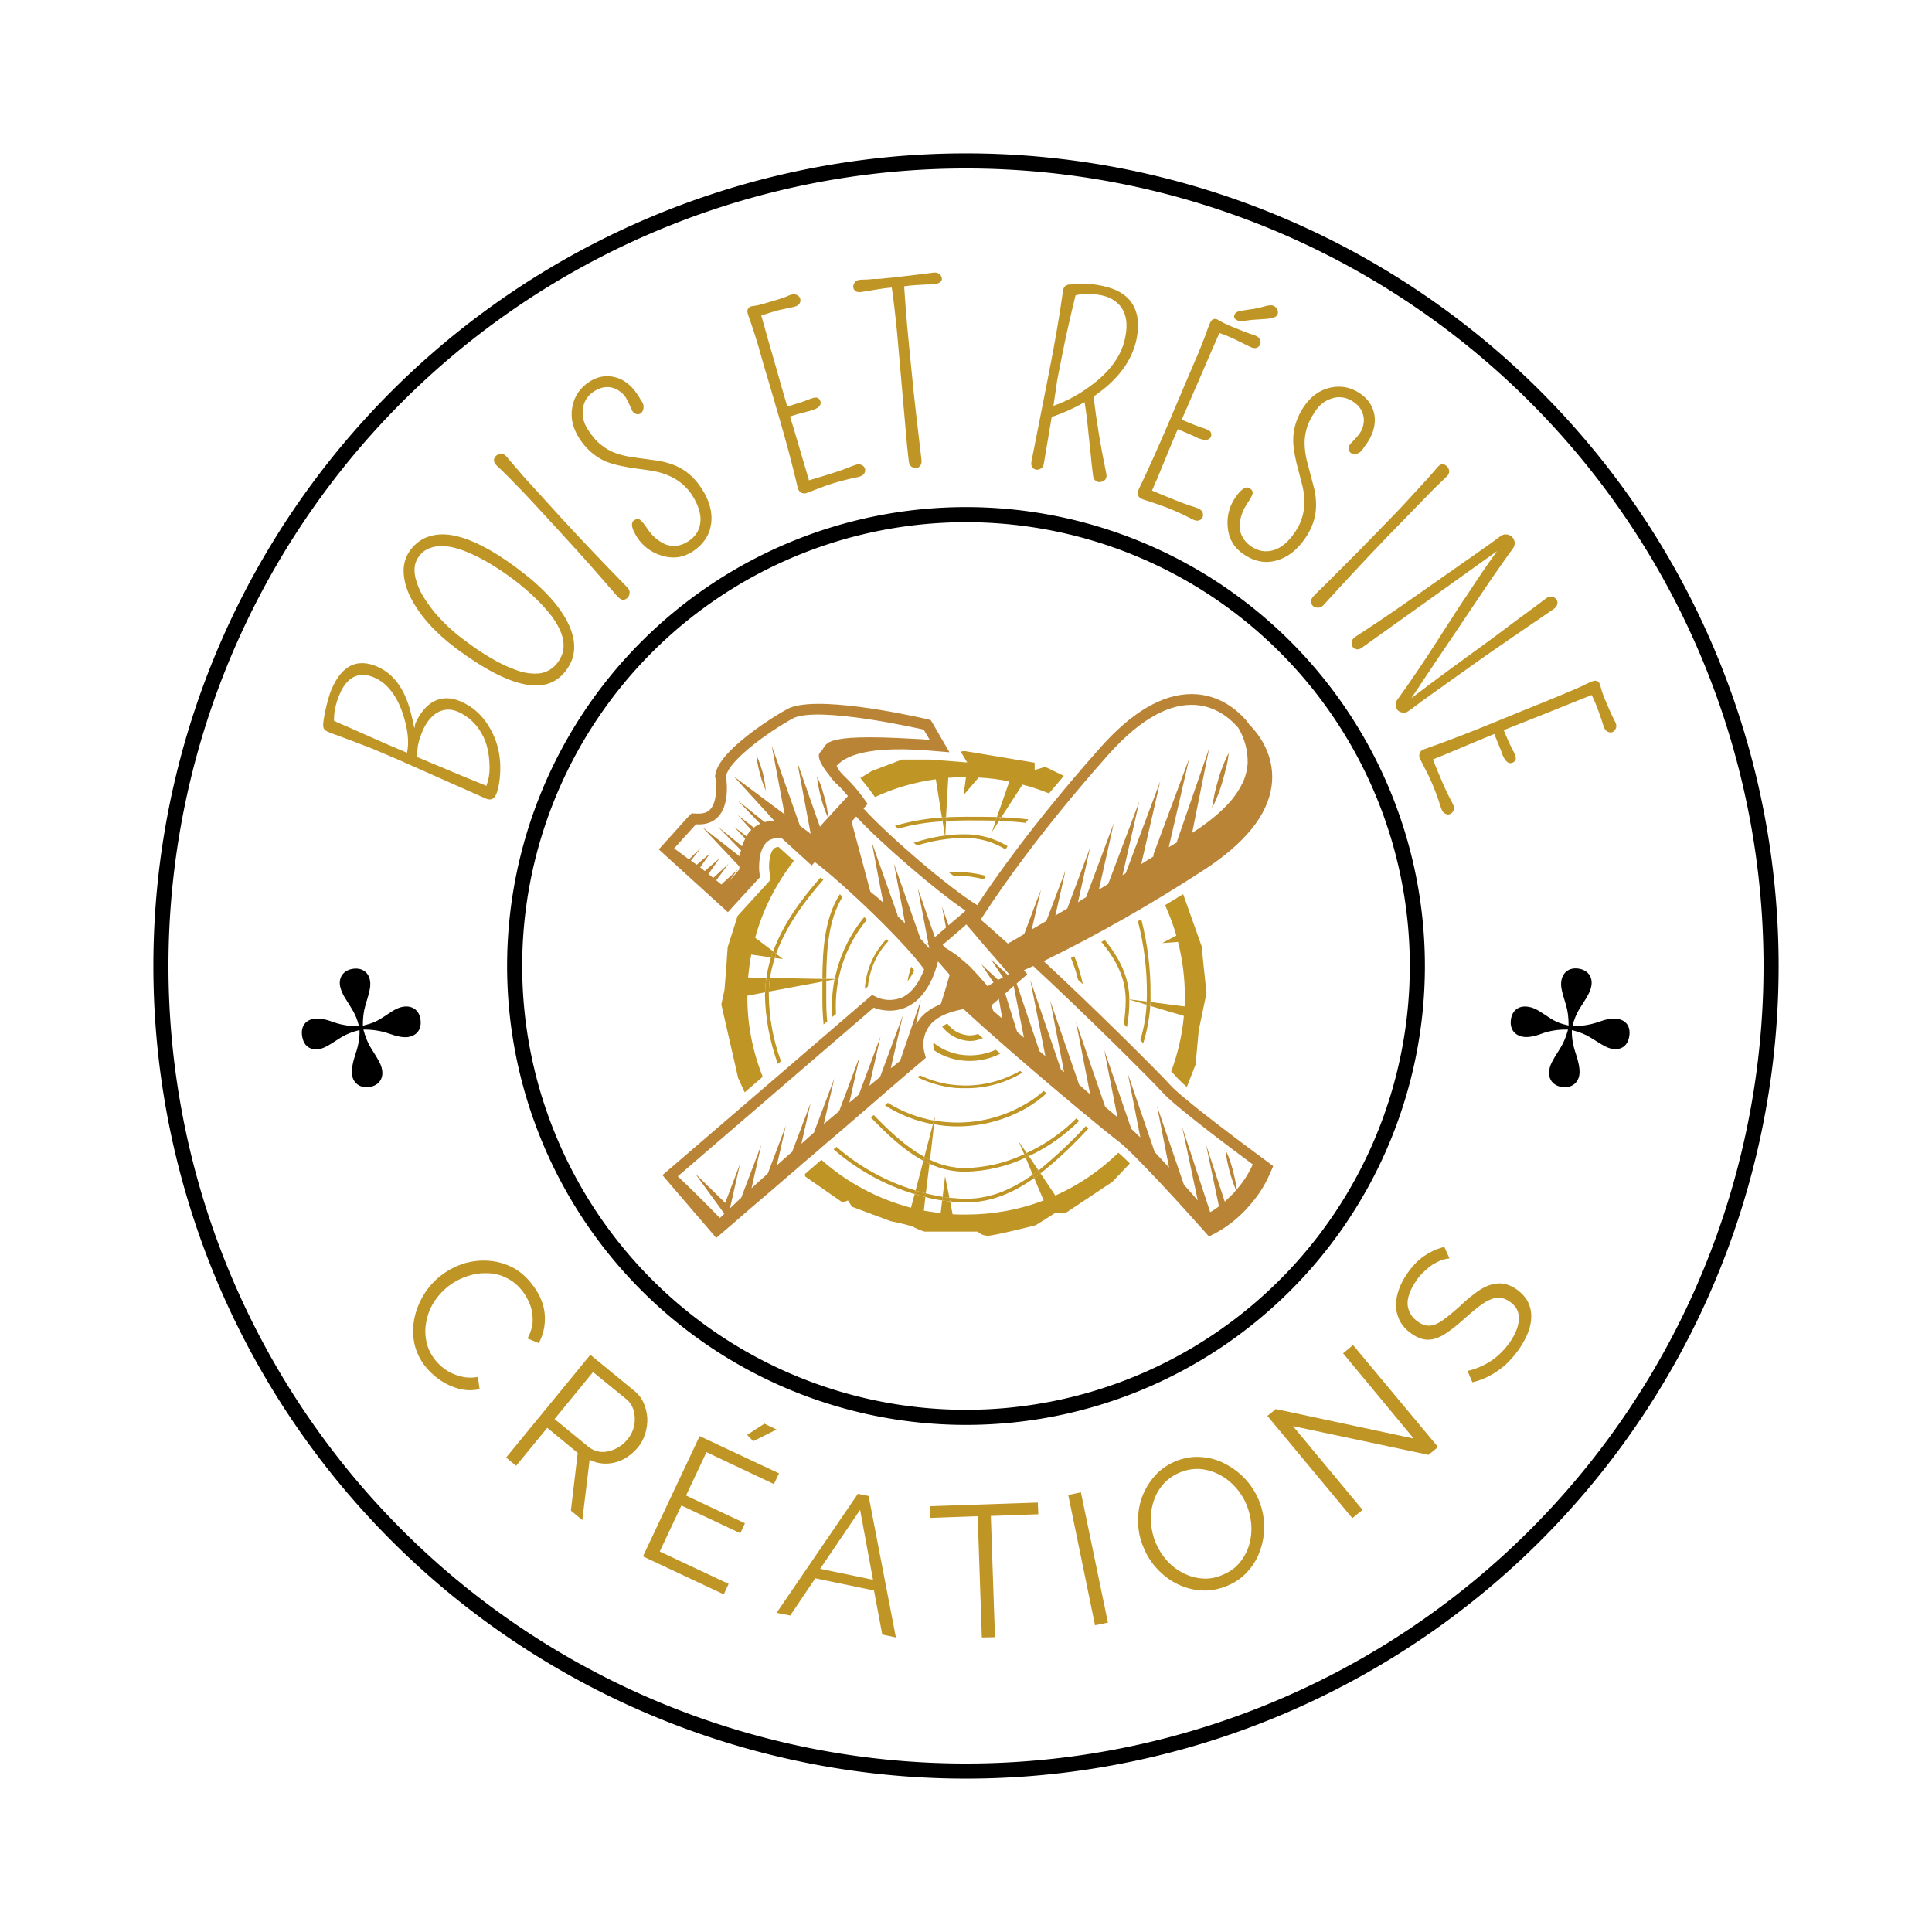 <svg xmlns="http://www.w3.org/2000/svg" version="1.1" xmlns:xlink="http://www.w3.org/1999/xlink" xmlns:svgjs="http://svgjs.dev/svgjs" viewBox="0 0 7.936 7.936"><g transform="matrix(1,0,0,1,2.706,2.851)"><g><path d=" M -1.004 0.141 L -1 0.121 Q -0.97 0.054 -0.922 0.029 Q -0.873 0.005 -0.814 0.03 Q -0.742 0.061 -0.699 0.131 Q -0.641 0.224 -0.653 0.344 Q -0.661 0.417 -0.681 0.429 Q -0.693 0.437 -0.711 0.429 L -1.069 0.27 L -1.118 0.249 Q -1.182 0.221 -1.224 0.206 Q -1.265 0.19 -1.293 0.18 Q -1.321 0.17 -1.344 0.161 Q -1.368 0.152 -1.372 0.147 Q -1.377 0.141 -1.378 0.135 Q -1.381 0.121 -1.369 0.065 Q -1.356 0.008 -1.344 -0.02 Q -1.281 -0.166 -1.157 -0.113 Q -1.057 -0.07 -1.02 0.071 Q -1.011 0.104 -1.004 0.141 M -0.708 0.377 Q -0.694 0.339 -0.695 0.299 Q -0.696 0.253 -0.704 0.222 Q -0.711 0.191 -0.727 0.163 Q -0.761 0.101 -0.826 0.072 Q -0.872 0.053 -0.913 0.078 Q -0.949 0.102 -0.97 0.151 Q -0.989 0.195 -0.991 0.227 Q -0.993 0.247 -0.992 0.259 Q -0.982 0.263 -0.97 0.268 Q -0.938 0.282 -0.901 0.297 Q -0.863 0.313 -0.825 0.329 Q -0.743 0.363 -0.708 0.377 M -1.034 0.241 Q -1.02 0.174 -1.052 0.079 Q -1.074 0.011 -1.118 -0.034 Q -1.141 -0.056 -1.169 -0.068 Q -1.197 -0.08 -1.218 -0.079 Q -1.24 -0.078 -1.257 -0.068 Q -1.29 -0.049 -1.311 0.001 Q -1.335 0.057 -1.334 0.11 Q -1.328 0.112 -1.319 0.117 Q -1.303 0.124 -1.27 0.138 Q -1.205 0.167 -1.126 0.202 L -1.034 0.241 M -0.38 -0.098 Q -0.441 -0.016 -0.555 -0.041 Q -0.668 -0.065 -0.833 -0.188 Q -0.963 -0.286 -1.019 -0.396 Q -1.046 -0.45 -1.048 -0.5 Q -1.05 -0.551 -1.02 -0.592 Q -0.989 -0.633 -0.945 -0.647 Q -0.901 -0.662 -0.846 -0.652 Q -0.737 -0.632 -0.586 -0.52 Q -0.426 -0.402 -0.372 -0.29 Q -0.319 -0.18 -0.38 -0.098 M -0.942 -0.599 Q -0.968 -0.589 -0.984 -0.567 Q -1.001 -0.545 -1.003 -0.518 Q -1.005 -0.492 -0.995 -0.462 Q -0.986 -0.432 -0.967 -0.4 Q -0.947 -0.368 -0.922 -0.337 Q -0.868 -0.273 -0.803 -0.225 Q -0.739 -0.176 -0.691 -0.149 Q -0.644 -0.121 -0.605 -0.106 Q -0.567 -0.09 -0.537 -0.086 Q -0.507 -0.082 -0.483 -0.086 Q -0.441 -0.095 -0.415 -0.13 Q -0.337 -0.234 -0.512 -0.399 Q -0.552 -0.437 -0.597 -0.471 Q -0.643 -0.505 -0.679 -0.527 Q -0.715 -0.55 -0.751 -0.567 Q -0.787 -0.585 -0.822 -0.596 Q -0.856 -0.607 -0.887 -0.608 Q -0.917 -0.609 -0.942 -0.599 M -0.545 -0.882 Q -0.527 -0.863 -0.401 -0.724 Q -0.274 -0.586 -0.129 -0.438 Q -0.118 -0.427 -0.12 -0.414 Q -0.121 -0.402 -0.129 -0.395 Q -0.137 -0.387 -0.147 -0.387 Q -0.158 -0.387 -0.175 -0.407 Q -0.191 -0.426 -0.221 -0.46 Q -0.251 -0.494 -0.284 -0.532 Q -0.351 -0.607 -0.41 -0.671 Q -0.469 -0.735 -0.502 -0.771 Q -0.535 -0.807 -0.563 -0.836 Q -0.626 -0.902 -0.666 -0.939 Q -0.677 -0.95 -0.677 -0.96 Q -0.677 -0.97 -0.669 -0.978 Q -0.661 -0.986 -0.648 -0.987 Q -0.636 -0.988 -0.624 -0.974 Q -0.613 -0.96 -0.601 -0.947 Q -0.59 -0.933 -0.576 -0.918 Q -0.563 -0.902 -0.545 -0.882 M -0.101 -0.714 Q -0.086 -0.724 -0.076 -0.715 Q -0.065 -0.706 -0.048 -0.681 Q -0.032 -0.656 -0.01 -0.638 Q 0.011 -0.621 0.033 -0.613 Q 0.078 -0.599 0.122 -0.628 Q 0.166 -0.657 0.171 -0.706 Q 0.176 -0.756 0.137 -0.817 Q 0.084 -0.898 -0.027 -0.917 Q -0.058 -0.922 -0.09 -0.926 Q -0.122 -0.93 -0.154 -0.937 Q -0.186 -0.943 -0.217 -0.955 Q -0.283 -0.984 -0.325 -1.048 Q -0.368 -1.114 -0.355 -1.18 Q -0.343 -1.245 -0.285 -1.283 Q -0.235 -1.315 -0.181 -1.302 Q -0.12 -1.287 -0.079 -1.217 Q -0.077 -1.214 -0.075 -1.21 Q -0.072 -1.206 -0.066 -1.196 Q -0.061 -1.185 -0.063 -1.172 Q -0.066 -1.159 -0.074 -1.153 Q -0.083 -1.147 -0.095 -1.151 Q -0.106 -1.155 -0.112 -1.17 Q -0.126 -1.203 -0.136 -1.219 Q -0.146 -1.234 -0.161 -1.244 Q -0.176 -1.255 -0.193 -1.259 Q -0.229 -1.267 -0.265 -1.244 Q -0.304 -1.219 -0.311 -1.176 Q -0.319 -1.129 -0.291 -1.086 Q -0.263 -1.043 -0.236 -1.023 Q -0.21 -1.002 -0.181 -0.991 Q -0.151 -0.98 -0.12 -0.975 Q -0.089 -0.97 -0.058 -0.966 Q -0.026 -0.962 0.005 -0.957 Q 0.037 -0.951 0.067 -0.939 Q 0.133 -0.911 0.175 -0.846 Q 0.225 -0.77 0.215 -0.699 Q 0.205 -0.629 0.14 -0.586 Q 0.08 -0.547 0.011 -0.569 Q -0.053 -0.589 -0.089 -0.644 Q -0.124 -0.699 -0.101 -0.714 M 0.553 -1.095 L 0.602 -0.929 Q 0.609 -0.906 0.613 -0.89 Q 0.616 -0.884 0.617 -0.878 Q 0.736 -0.913 0.773 -0.928 Q 0.812 -0.944 0.82 -0.944 Q 0.827 -0.944 0.833 -0.941 Q 0.844 -0.936 0.847 -0.926 Q 0.85 -0.916 0.844 -0.906 Q 0.837 -0.896 0.821 -0.892 Q 0.742 -0.876 0.681 -0.854 Q 0.621 -0.831 0.613 -0.828 Q 0.606 -0.825 0.6 -0.824 Q 0.594 -0.824 0.588 -0.826 Q 0.575 -0.831 0.571 -0.847 Q 0.539 -0.984 0.491 -1.148 Q 0.443 -1.313 0.43 -1.355 Q 0.418 -1.398 0.408 -1.433 Q 0.385 -1.508 0.374 -1.538 Q 0.362 -1.569 0.364 -1.576 Q 0.366 -1.583 0.37 -1.587 Q 0.376 -1.593 0.387 -1.594 Q 0.408 -1.596 0.44 -1.606 Q 0.503 -1.624 0.525 -1.633 Q 0.546 -1.643 0.554 -1.642 Q 0.561 -1.642 0.566 -1.64 Q 0.578 -1.635 0.581 -1.624 Q 0.584 -1.613 0.578 -1.604 Q 0.571 -1.594 0.557 -1.591 Q 0.542 -1.587 0.525 -1.584 Q 0.508 -1.58 0.489 -1.576 Q 0.45 -1.565 0.421 -1.555 Q 0.433 -1.514 0.444 -1.473 Q 0.458 -1.425 0.472 -1.376 Q 0.509 -1.244 0.528 -1.181 Q 0.586 -1.198 0.613 -1.209 Q 0.642 -1.221 0.651 -1.217 Q 0.661 -1.213 0.664 -1.203 Q 0.672 -1.177 0.623 -1.164 Q 0.613 -1.161 0.605 -1.159 L 0.567 -1.149 L 0.539 -1.14 L 0.553 -1.095 M 0.953 -1.71 Q 0.967 -1.711 1.128 -1.731 Q 1.15 -1.734 1.16 -1.717 Q 1.162 -1.713 1.163 -1.706 Q 1.164 -1.7 1.157 -1.693 Q 1.15 -1.686 1.13 -1.684 Q 1.11 -1.682 1.092 -1.682 Q 1.073 -1.681 1.057 -1.68 Q 1.028 -1.678 1.008 -1.675 Q 1.015 -1.563 1.028 -1.432 Q 1.042 -1.292 1.047 -1.241 Q 1.053 -1.189 1.058 -1.142 Q 1.072 -1.022 1.079 -0.963 Q 1.081 -0.947 1.074 -0.938 Q 1.067 -0.929 1.058 -0.928 Q 1.048 -0.927 1.038 -0.934 Q 1.029 -0.941 1.027 -0.956 L 1.02 -1.019 L 0.979 -1.484 Q 0.966 -1.614 0.957 -1.67 Q 0.931 -1.668 0.896 -1.662 Q 0.854 -1.655 0.835 -1.652 Q 0.817 -1.649 0.808 -1.655 Q 0.8 -1.662 0.799 -1.671 Q 0.798 -1.681 0.805 -1.691 Q 0.812 -1.701 0.829 -1.702 Q 0.846 -1.703 0.859 -1.703 Q 0.872 -1.704 0.881 -1.705 Q 0.891 -1.705 0.898 -1.705 Q 0.905 -1.706 0.913 -1.706 Q 0.921 -1.707 0.93 -1.708 L 0.953 -1.71 M 1.614 -1.138 Q 1.596 -1.029 1.582 -0.948 Q 1.58 -0.932 1.569 -0.926 Q 1.559 -0.92 1.549 -0.922 Q 1.54 -0.924 1.534 -0.932 Q 1.528 -0.941 1.531 -0.956 L 1.602 -1.316 Q 1.639 -1.503 1.66 -1.653 Q 1.662 -1.675 1.677 -1.68 Q 1.683 -1.683 1.689 -1.682 Q 1.695 -1.682 1.715 -1.684 Q 1.768 -1.688 1.816 -1.678 Q 1.865 -1.668 1.894 -1.651 Q 1.924 -1.634 1.942 -1.608 Q 1.981 -1.551 1.963 -1.46 Q 1.939 -1.342 1.825 -1.251 Q 1.806 -1.236 1.786 -1.222 Q 1.804 -1.069 1.838 -0.907 Q 1.844 -0.879 1.819 -0.872 Q 1.813 -0.87 1.805 -0.871 Q 1.788 -0.875 1.784 -0.896 Q 1.778 -0.943 1.774 -0.987 Q 1.769 -1.03 1.765 -1.071 Q 1.758 -1.146 1.749 -1.199 Q 1.687 -1.163 1.614 -1.138 M 1.621 -1.184 Q 1.706 -1.213 1.787 -1.276 Q 1.896 -1.361 1.916 -1.465 Q 1.938 -1.572 1.869 -1.618 Q 1.831 -1.643 1.765 -1.643 Q 1.733 -1.644 1.712 -1.638 Q 1.677 -1.495 1.658 -1.397 Q 1.637 -1.293 1.636 -1.285 Q 1.635 -1.278 1.634 -1.271 Q 1.633 -1.264 1.632 -1.257 Q 1.631 -1.25 1.629 -1.237 Q 1.627 -1.224 1.624 -1.203 Q 1.623 -1.195 1.621 -1.184 M 2.113 -1.044 L 2.047 -0.884 Q 2.037 -0.863 2.031 -0.847 Q 2.028 -0.84 2.026 -0.836 Q 2.14 -0.788 2.179 -0.775 Q 2.219 -0.763 2.224 -0.758 Q 2.23 -0.754 2.233 -0.748 Q 2.238 -0.736 2.234 -0.727 Q 2.23 -0.717 2.219 -0.713 Q 2.207 -0.71 2.192 -0.718 Q 2.121 -0.755 2.06 -0.776 Q 1.999 -0.797 1.991 -0.799 Q 1.984 -0.801 1.979 -0.805 Q 1.973 -0.808 1.97 -0.814 Q 1.963 -0.826 1.971 -0.84 Q 2.032 -0.967 2.099 -1.125 Q 2.166 -1.282 2.183 -1.323 Q 2.201 -1.364 2.215 -1.397 Q 2.245 -1.47 2.255 -1.501 Q 2.266 -1.532 2.272 -1.536 Q 2.278 -1.541 2.284 -1.541 Q 2.292 -1.541 2.301 -1.535 Q 2.319 -1.524 2.35 -1.511 Q 2.41 -1.486 2.432 -1.479 Q 2.455 -1.472 2.461 -1.467 Q 2.466 -1.463 2.469 -1.457 Q 2.475 -1.446 2.47 -1.436 Q 2.466 -1.426 2.455 -1.422 Q 2.444 -1.419 2.43 -1.426 Q 2.417 -1.432 2.401 -1.44 Q 2.386 -1.448 2.369 -1.456 Q 2.331 -1.474 2.303 -1.483 Q 2.286 -1.444 2.269 -1.406 Q 2.249 -1.36 2.229 -1.313 Q 2.174 -1.187 2.148 -1.127 Q 2.204 -1.103 2.232 -1.094 Q 2.262 -1.085 2.267 -1.076 Q 2.272 -1.067 2.268 -1.057 Q 2.257 -1.033 2.211 -1.053 Q 2.202 -1.058 2.195 -1.061 L 2.158 -1.077 L 2.132 -1.088 L 2.113 -1.044 M 2.443 -1.582 Q 2.463 -1.585 2.49 -1.593 Q 2.517 -1.601 2.529 -1.593 Q 2.542 -1.584 2.543 -1.573 Q 2.547 -1.55 2.517 -1.544 Q 2.504 -1.541 2.466 -1.539 Q 2.428 -1.537 2.412 -1.534 Q 2.396 -1.532 2.389 -1.532 Q 2.381 -1.532 2.373 -1.537 Q 2.357 -1.546 2.367 -1.562 Q 2.371 -1.569 2.382 -1.572 Q 2.393 -1.574 2.408 -1.577 Q 2.424 -1.579 2.443 -1.582 M 2.428 -0.845 Q 2.442 -0.836 2.439 -0.822 Q 2.435 -0.809 2.418 -0.784 Q 2.401 -0.759 2.393 -0.733 Q 2.385 -0.706 2.386 -0.683 Q 2.391 -0.636 2.434 -0.606 Q 2.478 -0.577 2.525 -0.591 Q 2.573 -0.605 2.614 -0.666 Q 2.669 -0.746 2.644 -0.855 Q 2.636 -0.886 2.628 -0.917 Q 2.619 -0.948 2.613 -0.98 Q 2.606 -1.012 2.606 -1.045 Q 2.607 -1.117 2.65 -1.181 Q 2.694 -1.245 2.76 -1.259 Q 2.825 -1.273 2.882 -1.234 Q 2.931 -1.2 2.94 -1.145 Q 2.949 -1.083 2.901 -1.019 Q 2.898 -1.016 2.896 -1.012 Q 2.894 -1.008 2.886 -0.999 Q 2.878 -0.989 2.865 -0.987 Q 2.852 -0.984 2.843 -0.99 Q 2.835 -0.996 2.834 -1.008 Q 2.833 -1.02 2.844 -1.031 Q 2.87 -1.057 2.88 -1.072 Q 2.89 -1.087 2.894 -1.105 Q 2.898 -1.122 2.895 -1.139 Q 2.889 -1.176 2.854 -1.2 Q 2.816 -1.226 2.774 -1.217 Q 2.727 -1.206 2.698 -1.164 Q 2.669 -1.121 2.661 -1.089 Q 2.652 -1.057 2.653 -1.025 Q 2.654 -0.994 2.661 -0.963 Q 2.669 -0.933 2.677 -0.902 Q 2.685 -0.872 2.693 -0.841 Q 2.7 -0.809 2.7 -0.777 Q 2.7 -0.705 2.656 -0.641 Q 2.605 -0.566 2.535 -0.548 Q 2.467 -0.53 2.403 -0.574 Q 2.343 -0.614 2.337 -0.686 Q 2.331 -0.753 2.368 -0.807 Q 2.405 -0.861 2.428 -0.845 M 3.149 -0.807 Q 3.13 -0.788 3 -0.654 Q 2.87 -0.519 2.73 -0.365 Q 2.72 -0.354 2.707 -0.355 Q 2.694 -0.355 2.687 -0.362 Q 2.679 -0.37 2.679 -0.381 Q 2.678 -0.391 2.696 -0.409 Q 2.714 -0.427 2.746 -0.458 Q 2.778 -0.49 2.814 -0.526 Q 2.885 -0.597 2.946 -0.66 Q 3.006 -0.722 3.04 -0.757 Q 3.074 -0.793 3.101 -0.823 Q 3.163 -0.889 3.198 -0.931 Q 3.208 -0.943 3.218 -0.944 Q 3.229 -0.944 3.237 -0.936 Q 3.245 -0.929 3.247 -0.916 Q 3.248 -0.904 3.235 -0.892 Q 3.222 -0.879 3.209 -0.867 Q 3.197 -0.855 3.182 -0.841 Q 3.167 -0.826 3.149 -0.807 M 3.677 -0.35 Q 3.476 -0.213 3.393 -0.155 Q 3.311 -0.097 3.272 -0.069 Q 3.234 -0.042 3.199 -0.017 Q 3.126 0.035 3.1 0.055 Q 3.074 0.075 3.067 0.076 Q 3.06 0.077 3.054 0.076 Q 3.027 0.07 3.027 0.043 Q 3.026 0.033 3.034 0.023 Q 3.112 -0.085 3.198 -0.219 Q 3.284 -0.354 3.321 -0.408 Q 3.386 -0.508 3.443 -0.587 L 2.889 -0.191 Q 2.877 -0.182 2.867 -0.184 Q 2.856 -0.186 2.85 -0.194 Q 2.845 -0.203 2.846 -0.214 Q 2.848 -0.226 2.861 -0.235 Q 2.974 -0.308 3.115 -0.407 L 3.352 -0.573 Q 3.414 -0.616 3.458 -0.649 Q 3.473 -0.659 3.487 -0.655 Q 3.501 -0.652 3.508 -0.642 Q 3.524 -0.62 3.508 -0.597 Q 3.491 -0.575 3.465 -0.537 Q 3.438 -0.499 3.406 -0.452 Q 3.374 -0.405 3.338 -0.351 Q 3.302 -0.298 3.267 -0.245 Q 3.232 -0.193 3.198 -0.143 Q 3.165 -0.094 3.138 -0.053 Q 3.111 -0.013 3.092 0.016 Q 3.091 0.017 3.09 0.018 Q 3.166 -0.04 3.257 -0.107 Q 3.368 -0.188 3.423 -0.228 Q 3.478 -0.269 3.534 -0.311 Q 3.591 -0.352 3.646 -0.394 Q 3.659 -0.403 3.67 -0.4 Q 3.681 -0.397 3.687 -0.389 Q 3.693 -0.381 3.691 -0.37 Q 3.689 -0.359 3.677 -0.35 M 3.388 0.182 L 3.228 0.249 Q 3.207 0.258 3.191 0.264 Q 3.185 0.267 3.18 0.269 Q 3.226 0.383 3.245 0.419 Q 3.265 0.456 3.266 0.463 Q 3.267 0.47 3.265 0.477 Q 3.26 0.489 3.25 0.493 Q 3.241 0.497 3.23 0.491 Q 3.22 0.486 3.214 0.47 Q 3.19 0.393 3.162 0.335 Q 3.133 0.277 3.129 0.27 Q 3.125 0.264 3.124 0.257 Q 3.123 0.251 3.125 0.245 Q 3.128 0.232 3.143 0.227 Q 3.277 0.18 3.435 0.115 Q 3.593 0.05 3.634 0.034 Q 3.675 0.017 3.709 0.003 Q 3.782 -0.027 3.811 -0.042 Q 3.84 -0.056 3.847 -0.055 Q 3.854 -0.054 3.859 -0.051 Q 3.865 -0.045 3.868 -0.034 Q 3.872 -0.014 3.885 0.018 Q 3.91 0.078 3.921 0.099 Q 3.932 0.119 3.933 0.127 Q 3.934 0.134 3.932 0.139 Q 3.928 0.151 3.918 0.156 Q 3.907 0.16 3.897 0.154 Q 3.887 0.149 3.882 0.135 Q 3.877 0.121 3.872 0.104 Q 3.866 0.088 3.86 0.07 Q 3.846 0.031 3.832 0.004 Q 3.793 0.02 3.754 0.035 Q 3.707 0.054 3.66 0.073 Q 3.532 0.124 3.471 0.148 Q 3.494 0.205 3.508 0.23 Q 3.523 0.258 3.52 0.268 Q 3.517 0.278 3.507 0.282 Q 3.482 0.292 3.464 0.245 Q 3.461 0.235 3.458 0.228 L 3.443 0.191 L 3.432 0.164 L 3.388 0.182" fill="#bf9525" fill-rule="nonzero"></path></g><g><path d=" M -0.886 2.382 Q -0.846 2.353 -0.797 2.338 Q -0.748 2.324 -0.696 2.328 Q -0.645 2.332 -0.597 2.357 Q -0.55 2.383 -0.514 2.433 Q -0.471 2.492 -0.468 2.554 Q -0.465 2.615 -0.493 2.666 L -0.539 2.647 Q -0.52 2.611 -0.518 2.577 Q -0.517 2.543 -0.527 2.513 Q -0.538 2.483 -0.555 2.459 Q -0.584 2.419 -0.622 2.4 Q -0.66 2.38 -0.701 2.379 Q -0.743 2.377 -0.783 2.39 Q -0.824 2.403 -0.857 2.427 Q -0.894 2.454 -0.919 2.491 Q -0.944 2.527 -0.953 2.569 Q -0.963 2.61 -0.956 2.651 Q -0.95 2.692 -0.924 2.728 Q -0.906 2.753 -0.879 2.773 Q -0.851 2.793 -0.816 2.802 Q -0.782 2.812 -0.743 2.805 L -0.736 2.855 Q -0.779 2.865 -0.823 2.853 Q -0.866 2.841 -0.904 2.814 Q -0.941 2.787 -0.965 2.754 Q -0.998 2.708 -1.006 2.656 Q -1.014 2.604 -1.001 2.552 Q -0.988 2.501 -0.958 2.456 Q -0.928 2.412 -0.886 2.382 M -0.627 3.136 L -0.281 2.714 L -0.103 2.86 Q -0.075 2.882 -0.062 2.912 Q -0.049 2.942 -0.047 2.975 Q -0.046 3.008 -0.056 3.039 Q -0.066 3.071 -0.086 3.095 Q -0.111 3.125 -0.145 3.143 Q -0.178 3.16 -0.214 3.161 Q -0.251 3.162 -0.284 3.145 L -0.314 3.393 L -0.361 3.354 L -0.333 3.117 L -0.458 3.014 L -0.586 3.17 L -0.627 3.136 M -0.428 2.978 L -0.29 3.091 Q -0.265 3.111 -0.235 3.113 Q -0.205 3.114 -0.177 3.1 Q -0.148 3.086 -0.128 3.061 Q -0.107 3.035 -0.101 3.004 Q -0.095 2.973 -0.103 2.944 Q -0.111 2.914 -0.135 2.895 L -0.27 2.785 L -0.428 2.978 M 0.287 3.655 L 0.267 3.698 L -0.065 3.542 L 0.168 3.048 L 0.494 3.201 L 0.473 3.245 L 0.196 3.114 L 0.112 3.292 L 0.354 3.406 L 0.335 3.447 L 0.093 3.333 L 0.004 3.522 L 0.287 3.655 M 0.388 3.069 L 0.363 3.043 L 0.434 2.997 L 0.484 3.021 L 0.388 3.069 M 0.818 3.285 L 0.862 3.294 L 0.974 3.875 L 0.918 3.863 L 0.884 3.682 L 0.643 3.632 L 0.54 3.785 L 0.484 3.774 L 0.818 3.285 M 0.88 3.638 L 0.827 3.351 L 0.663 3.593 L 0.88 3.638 M 1.559 3.369 L 1.364 3.376 L 1.381 3.874 L 1.327 3.875 L 1.31 3.377 L 1.116 3.384 L 1.114 3.336 L 1.557 3.321 L 1.559 3.369 M 1.792 3.825 L 1.682 3.29 L 1.734 3.279 L 1.845 3.814 L 1.792 3.825 M 2.335 3.663 Q 2.282 3.685 2.23 3.682 Q 2.178 3.679 2.131 3.656 Q 2.084 3.633 2.048 3.594 Q 2.012 3.556 1.992 3.507 Q 1.97 3.457 1.969 3.404 Q 1.967 3.351 1.984 3.301 Q 2.002 3.252 2.036 3.213 Q 2.07 3.174 2.121 3.152 Q 2.174 3.13 2.226 3.134 Q 2.279 3.137 2.325 3.161 Q 2.372 3.185 2.408 3.223 Q 2.444 3.262 2.464 3.309 Q 2.485 3.359 2.487 3.413 Q 2.488 3.466 2.471 3.515 Q 2.455 3.564 2.42 3.603 Q 2.386 3.642 2.335 3.663 M 2.041 3.486 Q 2.059 3.528 2.088 3.56 Q 2.117 3.592 2.155 3.611 Q 2.192 3.63 2.234 3.633 Q 2.275 3.636 2.316 3.618 Q 2.36 3.6 2.386 3.568 Q 2.413 3.535 2.425 3.495 Q 2.437 3.454 2.434 3.411 Q 2.43 3.368 2.414 3.329 Q 2.397 3.288 2.367 3.256 Q 2.338 3.224 2.3 3.205 Q 2.263 3.186 2.221 3.183 Q 2.18 3.181 2.139 3.198 Q 2.097 3.216 2.07 3.248 Q 2.043 3.28 2.031 3.321 Q 2.019 3.361 2.022 3.404 Q 2.025 3.447 2.041 3.486 M 2.605 3.007 L 2.891 3.351 L 2.849 3.385 L 2.5 2.965 L 2.535 2.937 L 3.101 3.058 L 2.811 2.708 L 2.852 2.674 L 3.201 3.093 L 3.162 3.125 L 2.605 3.007 M 3.248 2.318 Q 3.23 2.32 3.213 2.326 Q 3.196 2.333 3.178 2.344 Q 3.161 2.356 3.145 2.371 Q 3.128 2.386 3.114 2.406 Q 3.073 2.465 3.076 2.508 Q 3.08 2.551 3.118 2.578 Q 3.145 2.597 3.169 2.594 Q 3.193 2.592 3.222 2.571 Q 3.251 2.55 3.291 2.514 Q 3.334 2.473 3.372 2.448 Q 3.411 2.423 3.447 2.421 Q 3.484 2.418 3.525 2.446 Q 3.555 2.468 3.57 2.496 Q 3.584 2.524 3.584 2.556 Q 3.584 2.588 3.571 2.622 Q 3.557 2.657 3.533 2.692 Q 3.508 2.727 3.479 2.754 Q 3.449 2.781 3.415 2.799 Q 3.381 2.818 3.342 2.827 L 3.322 2.78 Q 3.343 2.776 3.365 2.767 Q 3.388 2.758 3.411 2.744 Q 3.434 2.73 3.456 2.709 Q 3.477 2.689 3.495 2.664 Q 3.532 2.61 3.533 2.567 Q 3.535 2.523 3.496 2.496 Q 3.469 2.477 3.441 2.48 Q 3.414 2.484 3.382 2.506 Q 3.35 2.529 3.309 2.566 Q 3.266 2.605 3.23 2.628 Q 3.195 2.651 3.162 2.652 Q 3.129 2.653 3.093 2.628 Q 3.051 2.599 3.037 2.558 Q 3.022 2.518 3.033 2.471 Q 3.043 2.425 3.076 2.378 Q 3.096 2.349 3.12 2.327 Q 3.144 2.306 3.171 2.292 Q 3.197 2.278 3.227 2.271 L 3.248 2.318" fill="#bf9525" fill-rule="nonzero"></path></g><g clip-path="url(#SvgjsClipPath1001)"><g clip-path="url(#SvgjsClipPath1000f2228647-8e84-4336-b957-2cc0a940363d)"><path d=" M 1.264 0.519 C 1.303 0.519 1.343 0.519 1.384 0.52 L 1.389 0.505 C 1.347 0.504 1.304 0.504 1.264 0.504 C 1.235 0.504 1.207 0.505 1.18 0.506 L 1.18 0.522 C 1.207 0.52 1.235 0.519 1.264 0.519 Z" fill="#bf9525" transform="matrix(1,0,0,1,0,0)" fill-rule="nonzero"></path></g><g clip-path="url(#SvgjsClipPath1000f2228647-8e84-4336-b957-2cc0a940363d)"><path d=" M 1.982 0.925 C 1.977 0.928 1.973 0.931 1.968 0.933 C 1.994 1.032 2.006 1.134 2.005 1.236 C 2.005 1.245 2.005 1.254 2.004 1.263 L 2.02 1.265 C 2.02 1.255 2.02 1.246 2.02 1.236 C 2.021 1.131 2.008 1.027 1.982 0.925 Z" fill="#bf9525" transform="matrix(1,0,0,1,0,0)" fill-rule="nonzero"></path></g><g clip-path="url(#SvgjsClipPath1000f2228647-8e84-4336-b957-2cc0a940363d)"><path d=" M 1.097 2.051 L 1.095 2.066 C 1.118 2.072 1.141 2.077 1.164 2.08 L 1.166 2.065 C 1.143 2.061 1.12 2.057 1.097 2.051 Z" fill="#bf9525" transform="matrix(1,0,0,1,0,0)" fill-rule="nonzero"></path></g><g clip-path="url(#SvgjsClipPath1000f2228647-8e84-4336-b957-2cc0a940363d)"><path d=" M 1.978 1.422 L 1.99 1.434 C 2.006 1.384 2.015 1.333 2.019 1.281 L 2.004 1.276 C 2.001 1.326 1.992 1.375 1.978 1.422 Z" fill="#bf9525" transform="matrix(1,0,0,1,0,0)" fill-rule="nonzero"></path></g><g clip-path="url(#SvgjsClipPath1000f2228647-8e84-4336-b957-2cc0a940363d)"><path d=" M 0.73 1.86 L 0.718 1.87 C 0.815 1.954 0.928 2.017 1.051 2.054 L 1.055 2.039 C 0.935 2.003 0.824 1.942 0.73 1.86 Z" fill="#bf9525" transform="matrix(1,0,0,1,0,0)" fill-rule="nonzero"></path></g><g clip-path="url(#SvgjsClipPath1000f2228647-8e84-4336-b957-2cc0a940363d)"><path d=" M 1.507 0.529 C 1.51 0.524 1.514 0.52 1.518 0.515 C 1.481 0.51 1.444 0.508 1.407 0.506 L 1.398 0.521 C 1.434 0.522 1.47 0.525 1.507 0.529 Z" fill="#bf9525" transform="matrix(1,0,0,1,0,0)" fill-rule="nonzero"></path></g><g clip-path="url(#SvgjsClipPath1000f2228647-8e84-4336-b957-2cc0a940363d)"><path d=" M 0.676 0.763 C 0.672 0.76 0.668 0.757 0.664 0.754 C 0.587 0.841 0.511 0.944 0.47 1.057 L 0.482 1.067 C 0.523 0.954 0.598 0.851 0.676 0.763 Z" fill="#bf9525" transform="matrix(1,0,0,1,0,0)" fill-rule="nonzero"></path></g><g clip-path="url(#SvgjsClipPath1000f2228647-8e84-4336-b957-2cc0a940363d)"><path d=" M 0.489 1.519 L 0.502 1.508 C 0.47 1.421 0.453 1.329 0.452 1.236 C 0.452 1.231 0.452 1.227 0.452 1.222 L 0.437 1.225 C 0.437 1.229 0.436 1.232 0.436 1.236 C 0.438 1.332 0.456 1.428 0.489 1.519 Z" fill="#bf9525" transform="matrix(1,0,0,1,0,0)" fill-rule="nonzero"></path></g><g clip-path="url(#SvgjsClipPath1000f2228647-8e84-4336-b957-2cc0a940363d)"><path d=" M 0.983 0.553 C 1.043 0.536 1.104 0.526 1.166 0.523 L 1.163 0.507 C 1.098 0.511 1.033 0.523 0.97 0.541 C 0.975 0.545 0.979 0.549 0.983 0.553 Z" fill="#bf9525" transform="matrix(1,0,0,1,0,0)" fill-rule="nonzero"></path></g><g clip-path="url(#SvgjsClipPath1000f2228647-8e84-4336-b957-2cc0a940363d)"><path d=" M 0.477 1.084 L 0.461 1.081 C 0.453 1.109 0.446 1.137 0.442 1.166 L 0.457 1.166 C 0.461 1.138 0.468 1.11 0.477 1.084 Z" fill="#bf9525" transform="matrix(1,0,0,1,0,0)" fill-rule="nonzero"></path></g><g clip-path="url(#SvgjsClipPath1000f2228647-8e84-4336-b957-2cc0a940363d)"><path d=" M 1.765 1.784 C 1.762 1.781 1.758 1.778 1.754 1.775 C 1.694 1.84 1.629 1.901 1.56 1.957 L 1.568 1.969 C 1.638 1.913 1.704 1.851 1.765 1.784 Z" fill="#bf9525" transform="matrix(1,0,0,1,0,0)" fill-rule="nonzero"></path></g><g clip-path="url(#SvgjsClipPath1000f2228647-8e84-4336-b957-2cc0a940363d)"><path d=" M 1.264 2.073 C 1.241 2.073 1.217 2.071 1.194 2.069 L 1.197 2.084 C 1.219 2.087 1.242 2.088 1.264 2.088 C 1.367 2.088 1.459 2.047 1.542 1.988 L 1.536 1.974 C 1.455 2.032 1.365 2.073 1.264 2.073 Z" fill="#bf9525" transform="matrix(1,0,0,1,0,0)" fill-rule="nonzero"></path></g><g clip-path="url(#SvgjsClipPath1000f2228647-8e84-4336-b957-2cc0a940363d)"><path d=" M 1.918 1.257 C 1.918 1.29 1.915 1.323 1.91 1.355 L 1.923 1.368 C 1.93 1.332 1.933 1.294 1.933 1.257 C 1.933 1.257 1.933 1.256 1.933 1.255 L 1.925 1.253 L 1.933 1.254 C 1.932 1.158 1.889 1.08 1.832 1.01 C 1.827 1.013 1.823 1.015 1.818 1.018 C 1.875 1.087 1.918 1.163 1.918 1.257 Z" fill="#bf9525" transform="matrix(1,0,0,1,0,0)" fill-rule="nonzero"></path></g><g clip-path="url(#SvgjsClipPath1000f2228647-8e84-4336-b957-2cc0a940363d)"><path d=" M 0.755 0.833 C 0.751 0.829 0.747 0.826 0.744 0.822 C 0.682 0.919 0.673 1.043 0.672 1.17 L 0.688 1.17 C 0.689 1.047 0.697 0.926 0.755 0.833 Z" fill="#bf9525" transform="matrix(1,0,0,1,0,0)" fill-rule="nonzero"></path></g><g clip-path="url(#SvgjsClipPath1000f2228647-8e84-4336-b957-2cc0a940363d)"><path d=" M 0.688 1.257 L 0.688 1.232 C 0.688 1.214 0.688 1.196 0.688 1.178 L 0.672 1.181 C 0.672 1.198 0.672 1.215 0.672 1.232 L 0.672 1.257 C 0.672 1.291 0.674 1.324 0.677 1.357 L 0.692 1.345 C 0.689 1.317 0.688 1.288 0.688 1.257 Z" fill="#bf9525" transform="matrix(1,0,0,1,0,0)" fill-rule="nonzero"></path></g><g clip-path="url(#SvgjsClipPath1000f2228647-8e84-4336-b957-2cc0a940363d)"><path d=" M 0.883 1.729 L 0.871 1.739 C 0.936 1.806 1.006 1.874 1.087 1.917 L 1.091 1.901 C 1.014 1.859 0.946 1.794 0.883 1.729 Z" fill="#bf9525" transform="matrix(1,0,0,1,0,0)" fill-rule="nonzero"></path></g><g clip-path="url(#SvgjsClipPath1000f2228647-8e84-4336-b957-2cc0a940363d)"><path d=" M 1.259 0.591 C 1.317 0.591 1.374 0.607 1.424 0.638 L 1.433 0.625 C 1.381 0.593 1.32 0.576 1.259 0.576 C 1.231 0.576 1.204 0.577 1.176 0.581 L 1.176 0.587 L 1.175 0.581 C 1.132 0.587 1.089 0.597 1.047 0.611 C 1.052 0.614 1.056 0.618 1.061 0.622 C 1.125 0.602 1.191 0.591 1.259 0.591 Z" fill="#bf9525" transform="matrix(1,0,0,1,0,0)" fill-rule="nonzero"></path></g><g clip-path="url(#SvgjsClipPath1000f2228647-8e84-4336-b957-2cc0a940363d)"><path d=" M 1.511 1.885 L 1.52 1.898 C 1.597 1.862 1.667 1.813 1.727 1.753 L 1.715 1.743 C 1.656 1.802 1.587 1.85 1.511 1.885 Z" fill="#bf9525" transform="matrix(1,0,0,1,0,0)" fill-rule="nonzero"></path></g><g clip-path="url(#SvgjsClipPath1000f2228647-8e84-4336-b957-2cc0a940363d)"><path d=" M 1.259 1.947 C 1.208 1.947 1.159 1.935 1.114 1.913 L 1.112 1.929 C 1.158 1.951 1.208 1.962 1.259 1.962 C 1.345 1.96 1.429 1.941 1.507 1.904 L 1.501 1.89 C 1.425 1.926 1.343 1.945 1.259 1.947 Z" fill="#bf9525" transform="matrix(1,0,0,1,0,0)" fill-rule="nonzero"></path></g><g clip-path="url(#SvgjsClipPath1000f2228647-8e84-4336-b957-2cc0a940363d)"><path d=" M 0.941 1.679 L 0.929 1.689 C 0.989 1.728 1.056 1.754 1.126 1.767 L 1.13 1.752 C 1.063 1.74 0.999 1.715 0.941 1.679 Z" fill="#bf9525" transform="matrix(1,0,0,1,0,0)" fill-rule="nonzero"></path></g><g clip-path="url(#SvgjsClipPath1000f2228647-8e84-4336-b957-2cc0a940363d)"><path d=" M 1.222 0.746 C 1.26 0.746 1.298 0.751 1.335 0.761 C 1.338 0.756 1.341 0.752 1.344 0.747 C 1.305 0.736 1.264 0.731 1.222 0.731 C 1.212 0.731 1.202 0.731 1.191 0.732 C 1.197 0.737 1.204 0.741 1.21 0.746 C 1.214 0.746 1.218 0.746 1.222 0.746 Z" fill="#bf9525" transform="matrix(1,0,0,1,0,0)" fill-rule="nonzero"></path></g><g clip-path="url(#SvgjsClipPath1000f2228647-8e84-4336-b957-2cc0a940363d)"><path d=" M 1.501 1.687 C 1.39 1.751 1.259 1.774 1.133 1.752 L 1.131 1.767 C 1.162 1.773 1.194 1.776 1.226 1.776 C 1.325 1.776 1.423 1.75 1.509 1.701 C 1.539 1.684 1.567 1.663 1.593 1.64 L 1.581 1.63 C 1.557 1.652 1.53 1.671 1.501 1.687 Z" fill="#bf9525" transform="matrix(1,0,0,1,0,0)" fill-rule="nonzero"></path></g><g clip-path="url(#SvgjsClipPath1000f2228647-8e84-4336-b957-2cc0a940363d)"><path d=" M 0.855 0.927 C 0.851 0.923 0.848 0.92 0.844 0.916 C 0.783 0.99 0.742 1.077 0.723 1.17 L 0.73 1.17 L 0.722 1.172 C 0.712 1.223 0.709 1.274 0.713 1.326 L 0.728 1.314 C 0.72 1.173 0.765 1.035 0.855 0.927 Z" fill="#bf9525" transform="matrix(1,0,0,1,0,0)" fill-rule="nonzero"></path></g><g clip-path="url(#SvgjsClipPath1000f2228647-8e84-4336-b957-2cc0a940363d)"><path d=" M 1.693 1.084 C 1.705 1.113 1.715 1.142 1.722 1.173 C 1.729 1.179 1.735 1.185 1.742 1.192 C 1.734 1.152 1.722 1.114 1.707 1.077 C 1.702 1.079 1.697 1.081 1.693 1.084 Z" fill="#bf9525" transform="matrix(1,0,0,1,0,0)" fill-rule="nonzero"></path></g><g clip-path="url(#SvgjsClipPath1000f2228647-8e84-4336-b957-2cc0a940363d)"><path d=" M 1.037 1.12 C 1.03 1.14 1.025 1.16 1.022 1.18 C 1.033 1.166 1.042 1.151 1.049 1.135 C 1.046 1.13 1.042 1.125 1.037 1.12 Z" fill="#bf9525" transform="matrix(1,0,0,1,0,0)" fill-rule="nonzero"></path></g><g clip-path="url(#SvgjsClipPath1000f2228647-8e84-4336-b957-2cc0a940363d)"><path d=" M 1.403 1.477 C 1.397 1.471 1.391 1.466 1.384 1.461 C 1.351 1.476 1.314 1.484 1.277 1.484 C 1.223 1.484 1.17 1.466 1.128 1.432 C 1.127 1.44 1.128 1.448 1.129 1.456 L 1.132 1.464 C 1.175 1.493 1.226 1.507 1.277 1.507 C 1.321 1.507 1.364 1.497 1.403 1.477 Z" fill="#bf9525" transform="matrix(1,0,0,1,0,0)" fill-rule="nonzero"></path></g><g clip-path="url(#SvgjsClipPath1000f2228647-8e84-4336-b957-2cc0a940363d)"><path d=" M 1.277 1.425 C 1.296 1.425 1.314 1.421 1.331 1.413 C 1.325 1.408 1.318 1.402 1.312 1.396 C 1.301 1.4 1.289 1.402 1.277 1.402 C 1.241 1.401 1.206 1.383 1.185 1.353 C 1.178 1.357 1.171 1.361 1.164 1.366 C 1.191 1.402 1.233 1.423 1.277 1.425 Z" fill="#bf9525" transform="matrix(1,0,0,1,0,0)" fill-rule="nonzero"></path></g><g clip-path="url(#SvgjsClipPath1000f2228647-8e84-4336-b957-2cc0a940363d)"><path d=" M 1.933 1.255 L 2.004 1.276 C 2.004 1.272 2.004 1.268 2.004 1.263 L 1.933 1.254 C 1.933 1.255 1.933 1.255 1.933 1.255 Z" fill="#bf9525" transform="matrix(1,0,0,1,0,0)" fill-rule="nonzero"></path></g><g clip-path="url(#SvgjsClipPath1000f2228647-8e84-4336-b957-2cc0a940363d)"><path d=" M 1.126 1.767 L 1.091 1.901 C 1.098 1.905 1.106 1.909 1.114 1.913 L 1.131 1.767 C 1.129 1.767 1.128 1.767 1.126 1.767 Z" fill="#bf9525" transform="matrix(1,0,0,1,0,0)" fill-rule="nonzero"></path></g><g clip-path="url(#SvgjsClipPath1000f2228647-8e84-4336-b957-2cc0a940363d)"><path d=" M 1.888 1.884 C 1.813 1.957 1.725 2.017 1.629 2.06 L 1.568 1.969 C 1.559 1.976 1.551 1.982 1.542 1.988 L 1.581 2.08 C 1.479 2.119 1.371 2.138 1.262 2.138 C 1.244 2.138 1.225 2.138 1.207 2.137 L 1.197 2.084 C 1.186 2.083 1.175 2.082 1.164 2.08 L 1.158 2.132 C 1.135 2.129 1.112 2.126 1.089 2.122 L 1.095 2.066 C 1.081 2.063 1.066 2.059 1.051 2.054 L 1.036 2.11 C 0.9 2.074 0.773 2.007 0.668 1.913 L 0.6 1.972 L 0.602 1.982 L 0.756 2.089 L 0.777 2.08 L 0.794 2.106 L 0.952 2.165 C 0.952 2.165 1.037 2.182 1.05 2.191 C 1.063 2.198 1.078 2.204 1.092 2.208 L 1.31 2.208 C 1.321 2.219 1.337 2.225 1.352 2.225 C 1.378 2.225 1.548 2.182 1.548 2.182 L 1.629 2.131 L 1.672 2.131 L 1.864 2.003 L 1.935 1.928 C 1.917 1.91 1.901 1.895 1.888 1.884 Z" fill="#bf9525" transform="matrix(1,0,0,1,0,0)" fill-rule="nonzero"></path></g><g clip-path="url(#SvgjsClipPath1000f2228647-8e84-4336-b957-2cc0a940363d)"><path d=" M 2.126 0.992 L 2.068 1.023 L 2.133 1.018 C 2.151 1.09 2.161 1.165 2.161 1.24 C 2.161 1.254 2.16 1.269 2.16 1.283 L 2.02 1.265 C 2.019 1.27 2.019 1.276 2.019 1.281 C 2.065 1.295 2.12 1.311 2.157 1.322 C 2.15 1.4 2.132 1.477 2.105 1.55 C 2.118 1.564 2.127 1.573 2.132 1.579 C 2.144 1.591 2.156 1.603 2.169 1.614 L 2.205 1.522 L 2.218 1.381 L 2.25 1.228 L 2.239 1.126 L 2.23 1.036 L 2.154 0.822 C 2.128 0.837 2.104 0.853 2.08 0.867 C 2.098 0.908 2.114 0.95 2.126 0.992 Z" fill="#bf9525" transform="matrix(1,0,0,1,0,0)" fill-rule="nonzero"></path></g><g clip-path="url(#SvgjsClipPath1000f2228647-8e84-4336-b957-2cc0a940363d)"><path d=" M 1.398 0.521 L 1.384 0.52 L 1.369 0.566 Z" fill="#bf9525" transform="matrix(1,0,0,1,0,0)" fill-rule="nonzero"></path></g><g clip-path="url(#SvgjsClipPath1000f2228647-8e84-4336-b957-2cc0a940363d)"><path d=" M 0.364 1.24 C 0.364 1.24 0.364 1.239 0.364 1.239 C 0.385 1.235 0.41 1.23 0.437 1.225 C 0.437 1.205 0.439 1.185 0.442 1.166 L 0.367 1.164 C 0.37 1.133 0.374 1.101 0.38 1.07 L 0.461 1.082 C 0.464 1.073 0.467 1.065 0.47 1.057 L 0.396 1.001 C 0.427 0.886 0.482 0.779 0.555 0.685 L 0.492 0.628 C 0.484 0.628 0.476 0.631 0.471 0.637 C 0.455 0.654 0.451 0.7 0.454 0.725 L 0.459 0.763 L 0.324 0.911 L 0.283 1.04 L 0.278 1.113 L 0.27 1.215 L 0.257 1.275 L 0.326 1.577 L 0.353 1.636 L 0.427 1.572 C 0.385 1.466 0.363 1.354 0.364 1.24 Z" fill="#bf9525" transform="matrix(1,0,0,1,0,0)" fill-rule="nonzero"></path></g><g clip-path="url(#SvgjsClipPath1000f2228647-8e84-4336-b957-2cc0a940363d)"><path d=" M 1.501 1.89 C 1.504 1.889 1.508 1.887 1.511 1.885 L 1.478 1.837 Z" fill="#bf9525" transform="matrix(1,0,0,1,0,0)" fill-rule="nonzero"></path></g><g clip-path="url(#SvgjsClipPath1000f2228647-8e84-4336-b957-2cc0a940363d)"><path d=" M 1.177 0.581 L 1.18 0.522 C 1.175 0.522 1.17 0.522 1.166 0.523 L 1.175 0.581 Z" fill="#bf9525" transform="matrix(1,0,0,1,0,0)" fill-rule="nonzero"></path></g><g clip-path="url(#SvgjsClipPath1000f2228647-8e84-4336-b957-2cc0a940363d)"><path d=" M 1.13 1.752 C 1.131 1.752 1.132 1.752 1.133 1.752 L 1.135 1.734 Z" fill="#bf9525" transform="matrix(1,0,0,1,0,0)" fill-rule="nonzero"></path></g><g clip-path="url(#SvgjsClipPath1000f2228647-8e84-4336-b957-2cc0a940363d)"><path d=" M 1.116 0.269 L 0.999 0.269 L 0.875 0.316 L 0.828 0.345 C 0.848 0.369 0.864 0.39 0.87 0.398 L 0.888 0.423 C 0.967 0.386 1.051 0.362 1.138 0.35 L 1.163 0.507 C 1.169 0.507 1.175 0.507 1.18 0.506 L 1.189 0.344 C 1.213 0.342 1.237 0.341 1.262 0.341 L 1.252 0.415 L 1.314 0.343 C 1.356 0.345 1.398 0.35 1.44 0.359 L 1.389 0.505 C 1.395 0.506 1.401 0.506 1.407 0.506 L 1.494 0.372 C 1.531 0.381 1.568 0.394 1.603 0.408 C 1.623 0.385 1.643 0.361 1.664 0.336 L 1.587 0.299 L 1.544 0.312 L 1.544 0.282 L 1.256 0.234 L 1.24 0.236 L 1.267 0.281 Z" fill="#bf9525" transform="matrix(1,0,0,1,0,0)" fill-rule="nonzero"></path></g><g clip-path="url(#SvgjsClipPath1000f2228647-8e84-4336-b957-2cc0a940363d)"><path d=" M 0.723 1.17 L 0.688 1.17 C 0.688 1.173 0.688 1.175 0.688 1.178 L 0.722 1.172 C 0.722 1.171 0.723 1.171 0.723 1.17 Z" fill="#bf9525" transform="matrix(1,0,0,1,0,0)" fill-rule="nonzero"></path></g><g clip-path="url(#SvgjsClipPath1000f2228647-8e84-4336-b957-2cc0a940363d)"><path d=" M 1.166 2.065 C 1.175 2.066 1.185 2.068 1.194 2.069 L 1.176 1.981 Z" fill="#bf9525" transform="matrix(1,0,0,1,0,0)" fill-rule="nonzero"></path></g><g clip-path="url(#SvgjsClipPath1000f2228647-8e84-4336-b957-2cc0a940363d)"><path d=" M 1.087 1.917 L 1.055 2.039 C 1.069 2.044 1.083 2.048 1.097 2.051 L 1.112 1.929 C 1.103 1.925 1.095 1.921 1.087 1.917 Z" fill="#bf9525" transform="matrix(1,0,0,1,0,0)" fill-rule="nonzero"></path></g><g clip-path="url(#SvgjsClipPath1000f2228647-8e84-4336-b957-2cc0a940363d)"><path d=" M 0.482 1.067 C 0.48 1.073 0.479 1.078 0.477 1.084 L 0.51 1.088 Z" fill="#bf9525" transform="matrix(1,0,0,1,0,0)" fill-rule="nonzero"></path></g><g clip-path="url(#SvgjsClipPath1000f2228647-8e84-4336-b957-2cc0a940363d)"><path d=" M 0.672 1.17 L 0.457 1.166 C 0.454 1.185 0.453 1.203 0.452 1.222 C 0.529 1.208 0.616 1.191 0.672 1.181 C 0.672 1.177 0.672 1.173 0.672 1.17 Z" fill="#bf9525" transform="matrix(1,0,0,1,0,0)" fill-rule="nonzero"></path></g><g clip-path="url(#SvgjsClipPath1000f2228647-8e84-4336-b957-2cc0a940363d)"><path d=" M 1.507 1.904 L 1.536 1.974 C 1.544 1.969 1.552 1.963 1.56 1.957 L 1.52 1.898 C 1.516 1.9 1.511 1.902 1.507 1.904 Z" fill="#bf9525" transform="matrix(1,0,0,1,0,0)" fill-rule="nonzero"></path></g><g clip-path="url(#SvgjsClipPath1000f2228647-8e84-4336-b957-2cc0a940363d)"><path d=" M 0.482 1.067 L 0.47 1.057 C 0.467 1.065 0.464 1.073 0.461 1.082 L 0.477 1.084 C 0.479 1.078 0.48 1.073 0.482 1.067 Z" fill="#bf9525" transform="matrix(1,0,0,1,0,0)" fill-rule="nonzero"></path></g><g clip-path="url(#SvgjsClipPath1000f2228647-8e84-4336-b957-2cc0a940363d)"><path d=" M 1.166 2.065 L 1.164 2.08 C 1.175 2.082 1.186 2.083 1.197 2.084 L 1.194 2.069 C 1.185 2.068 1.175 2.066 1.166 2.065 Z" fill="#bf9525" transform="matrix(1,0,0,1,0,0)" fill-rule="nonzero"></path></g><g clip-path="url(#SvgjsClipPath1000f2228647-8e84-4336-b957-2cc0a940363d)"><path d=" M 1.536 1.974 L 1.542 1.988 C 1.551 1.982 1.559 1.976 1.568 1.969 L 1.56 1.957 C 1.552 1.963 1.544 1.969 1.536 1.974 Z" fill="#bf9525" transform="matrix(1,0,0,1,0,0)" fill-rule="nonzero"></path></g><g clip-path="url(#SvgjsClipPath1000f2228647-8e84-4336-b957-2cc0a940363d)"><path d=" M 2.004 1.276 L 2.019 1.281 C 2.019 1.276 2.019 1.27 2.02 1.265 L 2.004 1.263 C 2.004 1.268 2.004 1.272 2.004 1.276 Z" fill="#bf9525" transform="matrix(1,0,0,1,0,0)" fill-rule="nonzero"></path></g><g clip-path="url(#SvgjsClipPath1000f2228647-8e84-4336-b957-2cc0a940363d)"><path d=" M 1.055 2.039 L 1.051 2.054 C 1.066 2.059 1.081 2.063 1.096 2.066 L 1.097 2.051 C 1.083 2.048 1.069 2.044 1.055 2.039 Z" fill="#bf9525" transform="matrix(1,0,0,1,0,0)" fill-rule="nonzero"></path></g><g clip-path="url(#SvgjsClipPath1000f2228647-8e84-4336-b957-2cc0a940363d)"><path d=" M 1.18 0.522 L 1.18 0.506 C 1.175 0.507 1.169 0.507 1.163 0.507 L 1.166 0.523 C 1.17 0.522 1.175 0.522 1.18 0.522 Z" fill="#bf9525" transform="matrix(1,0,0,1,0,0)" fill-rule="nonzero"></path></g><g clip-path="url(#SvgjsClipPath1000f2228647-8e84-4336-b957-2cc0a940363d)"><path d=" M 0.457 1.166 L 0.442 1.166 C 0.439 1.185 0.437 1.205 0.437 1.225 L 0.452 1.222 C 0.453 1.203 0.454 1.185 0.457 1.166 Z" fill="#bf9525" transform="matrix(1,0,0,1,0,0)" fill-rule="nonzero"></path></g><g clip-path="url(#SvgjsClipPath1000f2228647-8e84-4336-b957-2cc0a940363d)"><path d=" M 1.398 0.521 L 1.407 0.506 C 1.401 0.506 1.395 0.506 1.389 0.505 L 1.384 0.52 Z" fill="#bf9525" transform="matrix(1,0,0,1,0,0)" fill-rule="nonzero"></path></g><g clip-path="url(#SvgjsClipPath1000f2228647-8e84-4336-b957-2cc0a940363d)"><path d=" M 1.177 0.581 L 1.175 0.581 L 1.176 0.587 Z" fill="#bf9525" transform="matrix(1,0,0,1,0,0)" fill-rule="nonzero"></path></g><g clip-path="url(#SvgjsClipPath1000f2228647-8e84-4336-b957-2cc0a940363d)"><path d=" M 1.091 1.901 L 1.087 1.917 C 1.095 1.921 1.103 1.925 1.112 1.929 L 1.114 1.913 C 1.106 1.909 1.098 1.905 1.091 1.901 Z" fill="#bf9525" transform="matrix(1,0,0,1,0,0)" fill-rule="nonzero"></path></g><g clip-path="url(#SvgjsClipPath1000f2228647-8e84-4336-b957-2cc0a940363d)"><path d=" M 1.501 1.89 L 1.507 1.904 C 1.511 1.902 1.516 1.9 1.52 1.898 L 1.511 1.885 C 1.508 1.887 1.504 1.889 1.501 1.89 Z" fill="#bf9525" transform="matrix(1,0,0,1,0,0)" fill-rule="nonzero"></path></g><g clip-path="url(#SvgjsClipPath1000f2228647-8e84-4336-b957-2cc0a940363d)"><path d=" M 0.688 1.17 L 0.672 1.17 C 0.672 1.173 0.672 1.177 0.672 1.181 L 0.688 1.178 C 0.688 1.175 0.688 1.173 0.688 1.17 Z" fill="#bf9525" transform="matrix(1,0,0,1,0,0)" fill-rule="nonzero"></path></g><g clip-path="url(#SvgjsClipPath1000f2228647-8e84-4336-b957-2cc0a940363d)"><path d=" M 1.933 1.255 C 1.933 1.255 1.933 1.255 1.933 1.254 L 1.925 1.253 Z" fill="#bf9525" transform="matrix(1,0,0,1,0,0)" fill-rule="nonzero"></path></g><g clip-path="url(#SvgjsClipPath1000f2228647-8e84-4336-b957-2cc0a940363d)"><path d=" M 0.723 1.17 C 0.723 1.171 0.722 1.171 0.722 1.172 L 0.73 1.171 Z" fill="#bf9525" transform="matrix(1,0,0,1,0,0)" fill-rule="nonzero"></path></g><g clip-path="url(#SvgjsClipPath1000f2228647-8e84-4336-b957-2cc0a940363d)"><path d=" M 1.13 1.752 L 1.126 1.767 C 1.128 1.767 1.129 1.767 1.131 1.767 L 1.133 1.752 C 1.132 1.752 1.131 1.752 1.13 1.752 Z" fill="#bf9525" transform="matrix(1,0,0,1,0,0)" fill-rule="nonzero"></path></g><g clip-path="url(#SvgjsClipPath1000f2228647-8e84-4336-b957-2cc0a940363d)"><path d=" M 0.847 1.211 L 0.859 1.201 C 0.866 1.131 0.895 1.066 0.943 1.015 L 0.935 1.007 C 0.884 1.061 0.853 1.13 0.847 1.204 C 0.847 1.207 0.847 1.209 0.847 1.211 Z" fill="#bf9525" transform="matrix(1,0,0,1,0,0)" fill-rule="nonzero"></path></g><g clip-path="url(#SvgjsClipPath1000f2228647-8e84-4336-b957-2cc0a940363d)"><path d=" M 1.259 1.608 C 1.246 1.608 1.233 1.607 1.22 1.606 C 1.169 1.602 1.119 1.588 1.073 1.566 L 1.063 1.574 C 1.112 1.598 1.165 1.613 1.219 1.618 C 1.232 1.619 1.246 1.619 1.259 1.619 C 1.342 1.62 1.423 1.598 1.494 1.555 L 1.484 1.548 C 1.416 1.587 1.338 1.608 1.259 1.608 Z" fill="#bf9525" transform="matrix(1,0,0,1,0,0)" fill-rule="nonzero"></path></g><g clip-path="url(#SvgjsClipPath1000f2228647-8e84-4336-b957-2cc0a940363d)"><path d=" M 0.415 0.325 C 0.42 0.343 0.425 0.361 0.431 0.375 C 0.436 0.388 0.44 0.397 0.44 0.397 C 0.44 0.397 0.439 0.387 0.437 0.373 C 0.435 0.359 0.431 0.34 0.427 0.322 C 0.421 0.304 0.416 0.285 0.41 0.272 C 0.405 0.259 0.401 0.25 0.401 0.25 C 0.401 0.25 0.402 0.26 0.404 0.274 C 0.406 0.288 0.41 0.307 0.415 0.325 Z" fill="#ba8437" transform="matrix(1,0,0,1,0,0)" fill-rule="nonzero"></path></g><g clip-path="url(#SvgjsClipPath1000f2228647-8e84-4336-b957-2cc0a940363d)"><path d=" M 2.496 1.918 C 2.402 1.849 2.149 1.66 2.101 1.606 C 2.065 1.565 1.799 1.299 1.581 1.097 C 1.808 0.986 2.028 0.86 2.24 0.722 C 2.406 0.614 2.5 0.499 2.517 0.38 C 2.533 0.268 2.478 0.184 2.443 0.144 C 2.438 0.138 2.433 0.132 2.427 0.127 C 2.423 0.121 2.418 0.114 2.413 0.108 C 2.378 0.068 2.304 0.001 2.191 0 C 2.07 -0.001 1.942 0.074 1.811 0.223 C 1.533 0.536 1.371 0.771 1.308 0.867 C 1.186 0.792 0.937 0.576 0.841 0.47 L 0.858 0.451 L 0.837 0.422 C 0.816 0.393 0.792 0.366 0.767 0.342 C 0.74 0.317 0.731 0.299 0.731 0.294 C 0.751 0.274 0.812 0.208 1.109 0.232 L 1.194 0.239 L 1.151 0.165 L 1.127 0.123 L 1.117 0.107 L 1.098 0.102 C 1.022 0.085 0.637 0.001 0.527 0.062 C 0.451 0.104 0.341 0.18 0.282 0.245 C 0.252 0.278 0.236 0.306 0.232 0.332 L 0.231 0.339 L 0.233 0.346 C 0.237 0.369 0.241 0.441 0.212 0.473 C 0.208 0.478 0.194 0.493 0.156 0.491 L 0.135 0.49 L 0.12 0.505 L 0.03 0.605 L 0 0.638 L 0.033 0.668 L 0.251 0.866 L 0.284 0.896 L 0.314 0.863 L 0.402 0.767 L 0.416 0.752 L 0.413 0.731 C 0.411 0.709 0.41 0.645 0.44 0.612 C 0.445 0.606 0.461 0.589 0.504 0.591 L 0.595 0.674 L 0.628 0.704 L 0.641 0.69 C 0.758 0.778 1.009 1.018 1.088 1.128 C 1.088 1.129 1.089 1.13 1.09 1.131 C 1.068 1.189 1.038 1.227 1.002 1.245 C 0.97 1.259 0.934 1.26 0.902 1.248 L 0.876 1.236 L 0.855 1.254 L 0.049 1.947 L 0.015 1.976 L 0.044 2.01 L 0.207 2.2 L 0.224 2.22 L 0.236 2.234 L 0.27 2.205 L 0.272 2.203 L 0.298 2.181 L 0.359 2.128 L 0.402 2.091 L 0.462 2.04 L 0.5 2.007 L 0.562 1.954 L 0.588 1.931 L 0.654 1.875 L 0.693 1.841 L 0.759 1.785 L 0.775 1.771 L 0.841 1.714 L 0.863 1.695 L 0.93 1.637 L 0.952 1.618 L 1.016 1.563 L 1.076 1.512 L 1.097 1.494 L 1.09 1.467 C 1.082 1.433 1.089 1.397 1.108 1.368 C 1.133 1.331 1.182 1.306 1.252 1.294 C 1.475 1.5 1.84 1.802 1.889 1.838 C 1.947 1.881 2.16 2.115 2.237 2.202 L 2.26 2.228 L 2.291 2.212 C 2.338 2.186 2.38 2.152 2.416 2.113 L 2.42 2.108 L 2.423 2.105 C 2.459 2.065 2.489 2.02 2.51 1.971 L 2.524 1.939 Z M 0.753 0.445 L 0.696 0.507 C 0.696 0.503 0.695 0.494 0.693 0.482 C 0.691 0.465 0.686 0.443 0.68 0.422 C 0.674 0.4 0.668 0.379 0.661 0.363 C 0.655 0.348 0.65 0.337 0.65 0.337 C 0.65 0.337 0.651 0.349 0.653 0.365 C 0.656 0.382 0.661 0.404 0.666 0.425 C 0.672 0.447 0.679 0.468 0.685 0.484 C 0.69 0.495 0.694 0.504 0.695 0.508 L 0.684 0.52 L 0.676 0.529 L 0.662 0.545 L 0.569 0.28 L 0.624 0.574 L 0.58 0.541 L 0.464 0.212 L 0.517 0.494 L 0.308 0.338 L 0.475 0.521 L 0.455 0.522 C 0.448 0.523 0.442 0.524 0.435 0.526 L 0.323 0.436 L 0.417 0.533 C 0.416 0.534 0.415 0.534 0.414 0.534 C 0.407 0.537 0.401 0.541 0.395 0.545 C 0.393 0.546 0.392 0.548 0.391 0.549 L 0.324 0.497 L 0.38 0.558 C 0.374 0.564 0.369 0.57 0.364 0.577 C 0.363 0.579 0.362 0.582 0.36 0.584 L 0.309 0.545 L 0.355 0.594 C 0.35 0.604 0.345 0.614 0.342 0.625 L 0.243 0.545 L 0.338 0.642 C 0.337 0.646 0.335 0.65 0.334 0.654 C 0.334 0.658 0.334 0.662 0.333 0.667 L 0.179 0.547 L 0.331 0.708 C 0.331 0.712 0.331 0.716 0.331 0.72 C 0.316 0.738 0.301 0.755 0.286 0.772 L 0.325 0.72 L 0.257 0.782 C 0.25 0.776 0.243 0.771 0.236 0.765 L 0.287 0.697 L 0.224 0.755 C 0.217 0.75 0.21 0.744 0.204 0.739 L 0.25 0.674 L 0.189 0.727 C 0.183 0.722 0.177 0.717 0.17 0.712 L 0.211 0.654 L 0.156 0.701 C 0.148 0.695 0.14 0.69 0.132 0.684 L 0.174 0.631 L 0.124 0.679 C 0.104 0.664 0.084 0.649 0.063 0.634 L 0.153 0.535 C 0.197 0.538 0.226 0.524 0.245 0.503 C 0.296 0.447 0.276 0.338 0.276 0.338 C 0.279 0.321 0.293 0.299 0.315 0.275 C 0.371 0.214 0.476 0.141 0.549 0.101 C 0.649 0.045 1.088 0.146 1.088 0.146 L 1.113 0.188 C 1.091 0.186 1.07 0.185 1.05 0.184 C 0.642 0.16 0.698 0.209 0.664 0.238 C 0.645 0.255 0.671 0.297 0.7 0.333 C 0.711 0.349 0.723 0.363 0.737 0.375 C 0.739 0.377 0.742 0.38 0.744 0.382 C 0.75 0.388 0.754 0.392 0.754 0.392 L 0.777 0.419 Z M 1.345 0.892 C 1.407 0.797 1.569 0.562 1.844 0.252 C 2.138 -0.08 2.32 0.069 2.379 0.137 L 2.38 0.138 C 2.407 0.182 2.42 0.233 2.419 0.285 C 2.417 0.312 2.41 0.34 2.398 0.365 C 2.386 0.39 2.371 0.413 2.353 0.435 C 2.334 0.457 2.314 0.477 2.292 0.496 C 2.27 0.515 2.246 0.533 2.222 0.55 C 2.212 0.556 2.202 0.563 2.191 0.57 L 2.261 0.222 L 2.13 0.601 C 2.129 0.604 2.129 0.606 2.129 0.609 L 2.095 0.629 L 2.179 0.264 L 2.033 0.656 C 2.032 0.66 2.031 0.663 2.032 0.667 L 1.984 0.697 L 1.982 0.698 L 2.06 0.358 L 1.918 0.736 L 1.905 0.744 L 1.974 0.441 L 1.846 0.78 C 1.838 0.785 1.831 0.789 1.823 0.794 C 1.818 0.797 1.813 0.8 1.808 0.803 L 1.869 0.531 L 1.755 0.835 C 1.75 0.837 1.746 0.84 1.742 0.842 C 1.735 0.847 1.728 0.851 1.722 0.855 L 1.772 0.63 L 1.678 0.881 C 1.672 0.884 1.667 0.887 1.661 0.891 C 1.65 0.897 1.639 0.904 1.629 0.91 L 1.671 0.724 L 1.592 0.932 C 1.588 0.934 1.584 0.937 1.58 0.939 L 1.532 0.967 L 1.57 0.803 L 1.501 0.986 L 1.499 0.987 C 1.491 0.992 1.484 0.996 1.476 1.001 C 1.462 1.009 1.449 1.017 1.435 1.024 L 1.434 1.025 C 1.415 1.008 1.396 0.991 1.377 0.974 C 1.375 0.972 1.373 0.971 1.372 0.969 C 1.358 0.957 1.344 0.945 1.33 0.933 C 1.327 0.931 1.325 0.929 1.322 0.927 C 1.327 0.919 1.335 0.907 1.345 0.892 Z M 1.079 1.009 C 1.078 1.008 1.076 1.006 1.075 1.005 L 0.966 0.696 L 1.012 0.942 C 1.002 0.932 0.991 0.922 0.981 0.912 C 0.981 0.911 0.981 0.909 0.981 0.908 L 0.875 0.609 L 0.922 0.857 C 0.907 0.843 0.892 0.829 0.875 0.817 L 0.869 0.811 L 0.792 0.524 L 0.811 0.503 C 0.907 0.608 1.134 0.804 1.26 0.89 L 1.243 0.905 L 1.19 0.95 L 1.163 0.872 L 1.18 0.959 L 1.137 0.996 L 1.134 0.998 L 1.064 0.798 L 1.107 1.022 L 1.103 1.025 L 1.109 1.032 L 1.111 1.045 Z M 1.175 1.221 L 1.159 1.272 C 1.155 1.274 1.151 1.276 1.148 1.278 L 1.126 1.289 C 1.119 1.293 1.112 1.298 1.105 1.303 C 1.098 1.308 1.091 1.313 1.086 1.319 C 1.083 1.322 1.079 1.325 1.077 1.328 L 1.069 1.339 L 1.061 1.349 L 1.057 1.356 L 1.077 1.256 L 0.991 1.507 C 0.978 1.517 0.966 1.527 0.953 1.537 L 1.003 1.319 L 0.909 1.573 C 0.894 1.585 0.879 1.597 0.865 1.609 L 0.911 1.406 L 0.822 1.645 C 0.809 1.656 0.796 1.667 0.783 1.678 L 0.825 1.489 L 0.741 1.713 C 0.72 1.731 0.699 1.748 0.678 1.766 L 0.721 1.579 L 0.637 1.802 C 0.635 1.803 0.634 1.804 0.633 1.805 C 0.617 1.819 0.602 1.833 0.586 1.847 L 0.624 1.679 L 0.548 1.88 C 0.527 1.898 0.506 1.917 0.485 1.936 L 0.522 1.773 L 0.448 1.969 C 0.443 1.973 0.438 1.978 0.434 1.982 C 0.416 1.998 0.398 2.014 0.381 2.03 L 0.421 1.852 L 0.339 2.068 C 0.338 2.07 0.337 2.071 0.335 2.072 C 0.321 2.085 0.308 2.098 0.294 2.111 L 0.293 2.11 L 0.334 1.929 L 0.273 2.09 L 0.149 1.969 L 0.261 2.123 L 0.269 2.135 C 0.263 2.141 0.257 2.146 0.251 2.152 C 0.25 2.152 0.25 2.152 0.25 2.151 C 0.226 2.126 0.201 2.101 0.176 2.076 C 0.147 2.046 0.078 1.981 0.078 1.981 L 0.883 1.288 C 0.883 1.288 1.037 1.357 1.123 1.169 C 1.133 1.146 1.141 1.122 1.147 1.098 L 1.195 1.153 Z M 1.236 1.083 C 1.233 1.081 1.231 1.078 1.228 1.076 C 1.219 1.069 1.209 1.062 1.199 1.056 C 1.192 1.051 1.185 1.047 1.177 1.042 L 1.166 1.03 L 1.19 1.01 L 1.206 0.996 L 1.255 0.954 L 1.256 0.953 L 1.263 0.946 L 1.281 0.967 L 1.351 1.049 L 1.354 1.052 L 1.365 1.065 L 1.374 1.075 L 1.424 1.133 L 1.441 1.153 C 1.439 1.153 1.437 1.154 1.435 1.155 L 1.385 1.109 L 1.371 1.096 L 1.364 1.09 L 1.372 1.101 L 1.392 1.131 L 1.414 1.164 C 1.41 1.166 1.407 1.167 1.404 1.169 C 1.4 1.171 1.397 1.172 1.394 1.174 L 1.382 1.163 L 1.325 1.11 L 1.375 1.185 C 1.367 1.19 1.358 1.195 1.35 1.2 C 1.345 1.192 1.338 1.186 1.332 1.178 C 1.318 1.162 1.303 1.145 1.288 1.13 C 1.285 1.126 1.282 1.123 1.279 1.12 C 1.265 1.107 1.251 1.095 1.236 1.083 Z M 1.374 1.301 L 1.366 1.278 L 1.374 1.272 L 1.397 1.252 L 1.411 1.333 C 1.398 1.322 1.386 1.312 1.374 1.301 Z M 1.477 1.392 C 1.475 1.39 1.474 1.389 1.472 1.387 L 1.423 1.23 L 1.458 1.199 L 1.5 1.411 Z M 2.374 2.035 C 2.373 2.03 2.373 2.025 2.372 2.018 C 2.369 2.001 2.364 1.98 2.359 1.958 C 2.353 1.936 2.346 1.915 2.34 1.899 C 2.333 1.884 2.329 1.874 2.329 1.874 C 2.329 1.874 2.329 1.885 2.332 1.902 C 2.334 1.918 2.34 1.94 2.345 1.962 C 2.351 1.983 2.358 2.004 2.364 2.02 C 2.367 2.027 2.369 2.034 2.371 2.038 C 2.368 2.041 2.366 2.044 2.364 2.047 C 2.351 2.06 2.338 2.073 2.325 2.085 L 2.248 1.851 L 2.301 2.104 C 2.29 2.113 2.278 2.121 2.265 2.128 L 2.15 1.778 L 2.214 2.08 C 2.195 2.058 2.176 2.036 2.157 2.015 L 2.047 1.693 L 2.096 1.945 C 2.076 1.924 2.057 1.902 2.037 1.881 L 1.927 1.56 L 1.978 1.821 L 1.954 1.798 L 1.941 1.786 L 1.83 1.463 L 1.884 1.738 C 1.867 1.724 1.851 1.71 1.834 1.696 L 1.714 1.347 L 1.772 1.644 C 1.757 1.631 1.742 1.618 1.727 1.605 L 1.608 1.26 L 1.665 1.553 C 1.661 1.549 1.656 1.546 1.652 1.542 L 1.526 1.174 L 1.588 1.487 L 1.564 1.467 L 1.47 1.189 L 1.48 1.18 L 1.514 1.151 L 1.5 1.134 C 1.51 1.13 1.523 1.124 1.538 1.117 C 1.753 1.316 2.027 1.589 2.068 1.635 C 2.118 1.692 2.356 1.87 2.44 1.932 C 2.423 1.97 2.401 2.004 2.374 2.035 Z" fill="#ba8437" transform="matrix(1,0,0,1,0,0)" fill-rule="nonzero"></path></g><g clip-path="url(#SvgjsClipPath1000f2228647-8e84-4336-b957-2cc0a940363d)"><path d=" M 2.303 0.399 C 2.307 0.386 2.312 0.372 2.316 0.358 C 2.318 0.351 2.32 0.343 2.322 0.336 C 2.324 0.329 2.326 0.323 2.327 0.316 C 2.331 0.302 2.334 0.29 2.336 0.279 C 2.34 0.257 2.341 0.242 2.341 0.242 C 2.335 0.253 2.33 0.264 2.325 0.276 C 2.321 0.286 2.316 0.298 2.311 0.311 C 2.309 0.318 2.307 0.324 2.304 0.331 C 2.302 0.338 2.3 0.345 2.298 0.352 C 2.294 0.366 2.29 0.38 2.287 0.394 C 2.283 0.407 2.281 0.42 2.279 0.431 C 2.274 0.452 2.273 0.467 2.273 0.467 C 2.279 0.457 2.284 0.445 2.289 0.434 C 2.293 0.424 2.298 0.412 2.303 0.399 Z" fill="#ba8437" transform="matrix(1,0,0,1,0,0)" fill-rule="nonzero"></path></g></g><g><path d=" M -0.623 1.117 A 1.885 1.885 0 0 1 3.147 1.117 A 1.885 1.885 0 0 1 -0.623 1.117 Z M -0.561 1.117 A 1.823 1.823 0 0 0 3.085 1.117 A 1.823 1.823 0 0 0 -0.561 1.117 Z" fill="#000000" fill-rule="nonzero"></path></g><g><path d=" M -2.076 1.117 A 3.338 3.338 0 0 1 4.6 1.117 A 3.338 3.338 0 0 1 -2.076 1.117 Z M -2.014 1.117 A 3.276 3.276 0 0 0 4.538 1.117 A 3.276 3.276 0 0 0 -2.014 1.117 Z" fill="#000000" fill-rule="nonzero"></path></g><g transform="matrix(-0.134,-0.991,0.991,-0.134,-2.777,0.322)"><g clip-path="url(#SvgjsClipPath1002)"><path d=" M -1.247 1.646 C -1.207 1.646 -1.185 1.62 -1.185 1.585 C -1.185 1.566 -1.19 1.549 -1.207 1.515 C -1.231 1.467 -1.235 1.452 -1.24 1.408 C -1.209 1.412 -1.182 1.419 -1.16 1.429 C -1.103 1.455 -1.086 1.462 -1.062 1.462 C -1.029 1.462 -1.003 1.44 -1.003 1.4 C -1.003 1.36 -1.029 1.337 -1.062 1.337 C -1.081 1.337 -1.105 1.344 -1.133 1.358 L -1.16 1.37 C -1.185 1.382 -1.211 1.389 -1.24 1.392 C -1.235 1.354 -1.225 1.32 -1.209 1.29 C -1.193 1.26 -1.185 1.235 -1.185 1.214 C -1.185 1.182 -1.204 1.155 -1.247 1.155 C -1.291 1.155 -1.311 1.181 -1.311 1.214 C -1.311 1.235 -1.306 1.249 -1.276 1.312 C -1.266 1.334 -1.259 1.361 -1.256 1.392 C -1.287 1.389 -1.319 1.379 -1.352 1.362 C -1.385 1.346 -1.413 1.337 -1.434 1.337 C -1.467 1.337 -1.493 1.36 -1.493 1.4 C -1.493 1.44 -1.467 1.462 -1.434 1.462 C -1.411 1.462 -1.397 1.457 -1.336 1.429 C -1.314 1.419 -1.287 1.412 -1.256 1.408 C -1.261 1.446 -1.271 1.48 -1.287 1.511 C -1.302 1.54 -1.311 1.565 -1.311 1.585 C -1.311 1.62 -1.289 1.646 -1.247 1.646 Z" fill="#000000" transform="matrix(1,0,0,1,0,0)" fill-rule="nonzero"></path></g></g><g transform="matrix(0.134,-0.991,-0.991,-0.134,4.626,5.296)"><g clip-path="url(#SvgjsClipPath1003)"><path d=" M 3.772 1.646 C 3.813 1.646 3.834 1.62 3.834 1.585 C 3.834 1.566 3.83 1.549 3.813 1.515 C 3.789 1.467 3.784 1.452 3.78 1.408 C 3.811 1.412 3.838 1.419 3.86 1.429 C 3.917 1.455 3.933 1.462 3.957 1.462 C 3.99 1.462 4.017 1.44 4.017 1.4 C 4.017 1.36 3.991 1.337 3.957 1.337 C 3.938 1.337 3.915 1.344 3.886 1.358 L 3.86 1.37 C 3.835 1.382 3.808 1.389 3.78 1.392 C 3.784 1.354 3.795 1.32 3.81 1.29 C 3.826 1.26 3.834 1.235 3.834 1.214 C 3.834 1.182 3.815 1.155 3.772 1.155 C 3.729 1.155 3.709 1.181 3.709 1.214 C 3.709 1.235 3.714 1.249 3.743 1.312 C 3.753 1.334 3.76 1.361 3.763 1.392 C 3.732 1.389 3.701 1.379 3.667 1.362 C 3.634 1.346 3.607 1.337 3.586 1.337 C 3.553 1.337 3.526 1.36 3.526 1.4 C 3.526 1.44 3.552 1.462 3.586 1.462 C 3.609 1.462 3.623 1.457 3.684 1.429 C 3.706 1.419 3.732 1.412 3.763 1.408 C 3.759 1.446 3.749 1.48 3.733 1.511 C 3.717 1.54 3.709 1.565 3.709 1.585 C 3.709 1.62 3.731 1.646 3.772 1.646 Z" fill="#000000" transform="matrix(1,0,0,1,0,0)" fill-rule="nonzero"></path></g></g></g><defs><clipPath id="SvgjsClipPath1001"><path d=" M 0 0 h 2.524 v 2.234 h -2.524 Z"></path></clipPath><clipPath id="SvgjsClipPath1000f2228647-8e84-4336-b957-2cc0a940363d"><path d=" M 0 0 L 2.524 0 L 2.524 2.234 L 0 2.234 Z"></path></clipPath><clipPath id="SvgjsClipPath1002"><path d=" M -1.618 1.004 h 0.74 v 0.74 h -0.74 Z"></path></clipPath><clipPath id="SvgjsClipPath1003"><path d=" M 3.402 1.004 h 0.74 v 0.74 h -0.74 Z"></path></clipPath></defs></svg>
